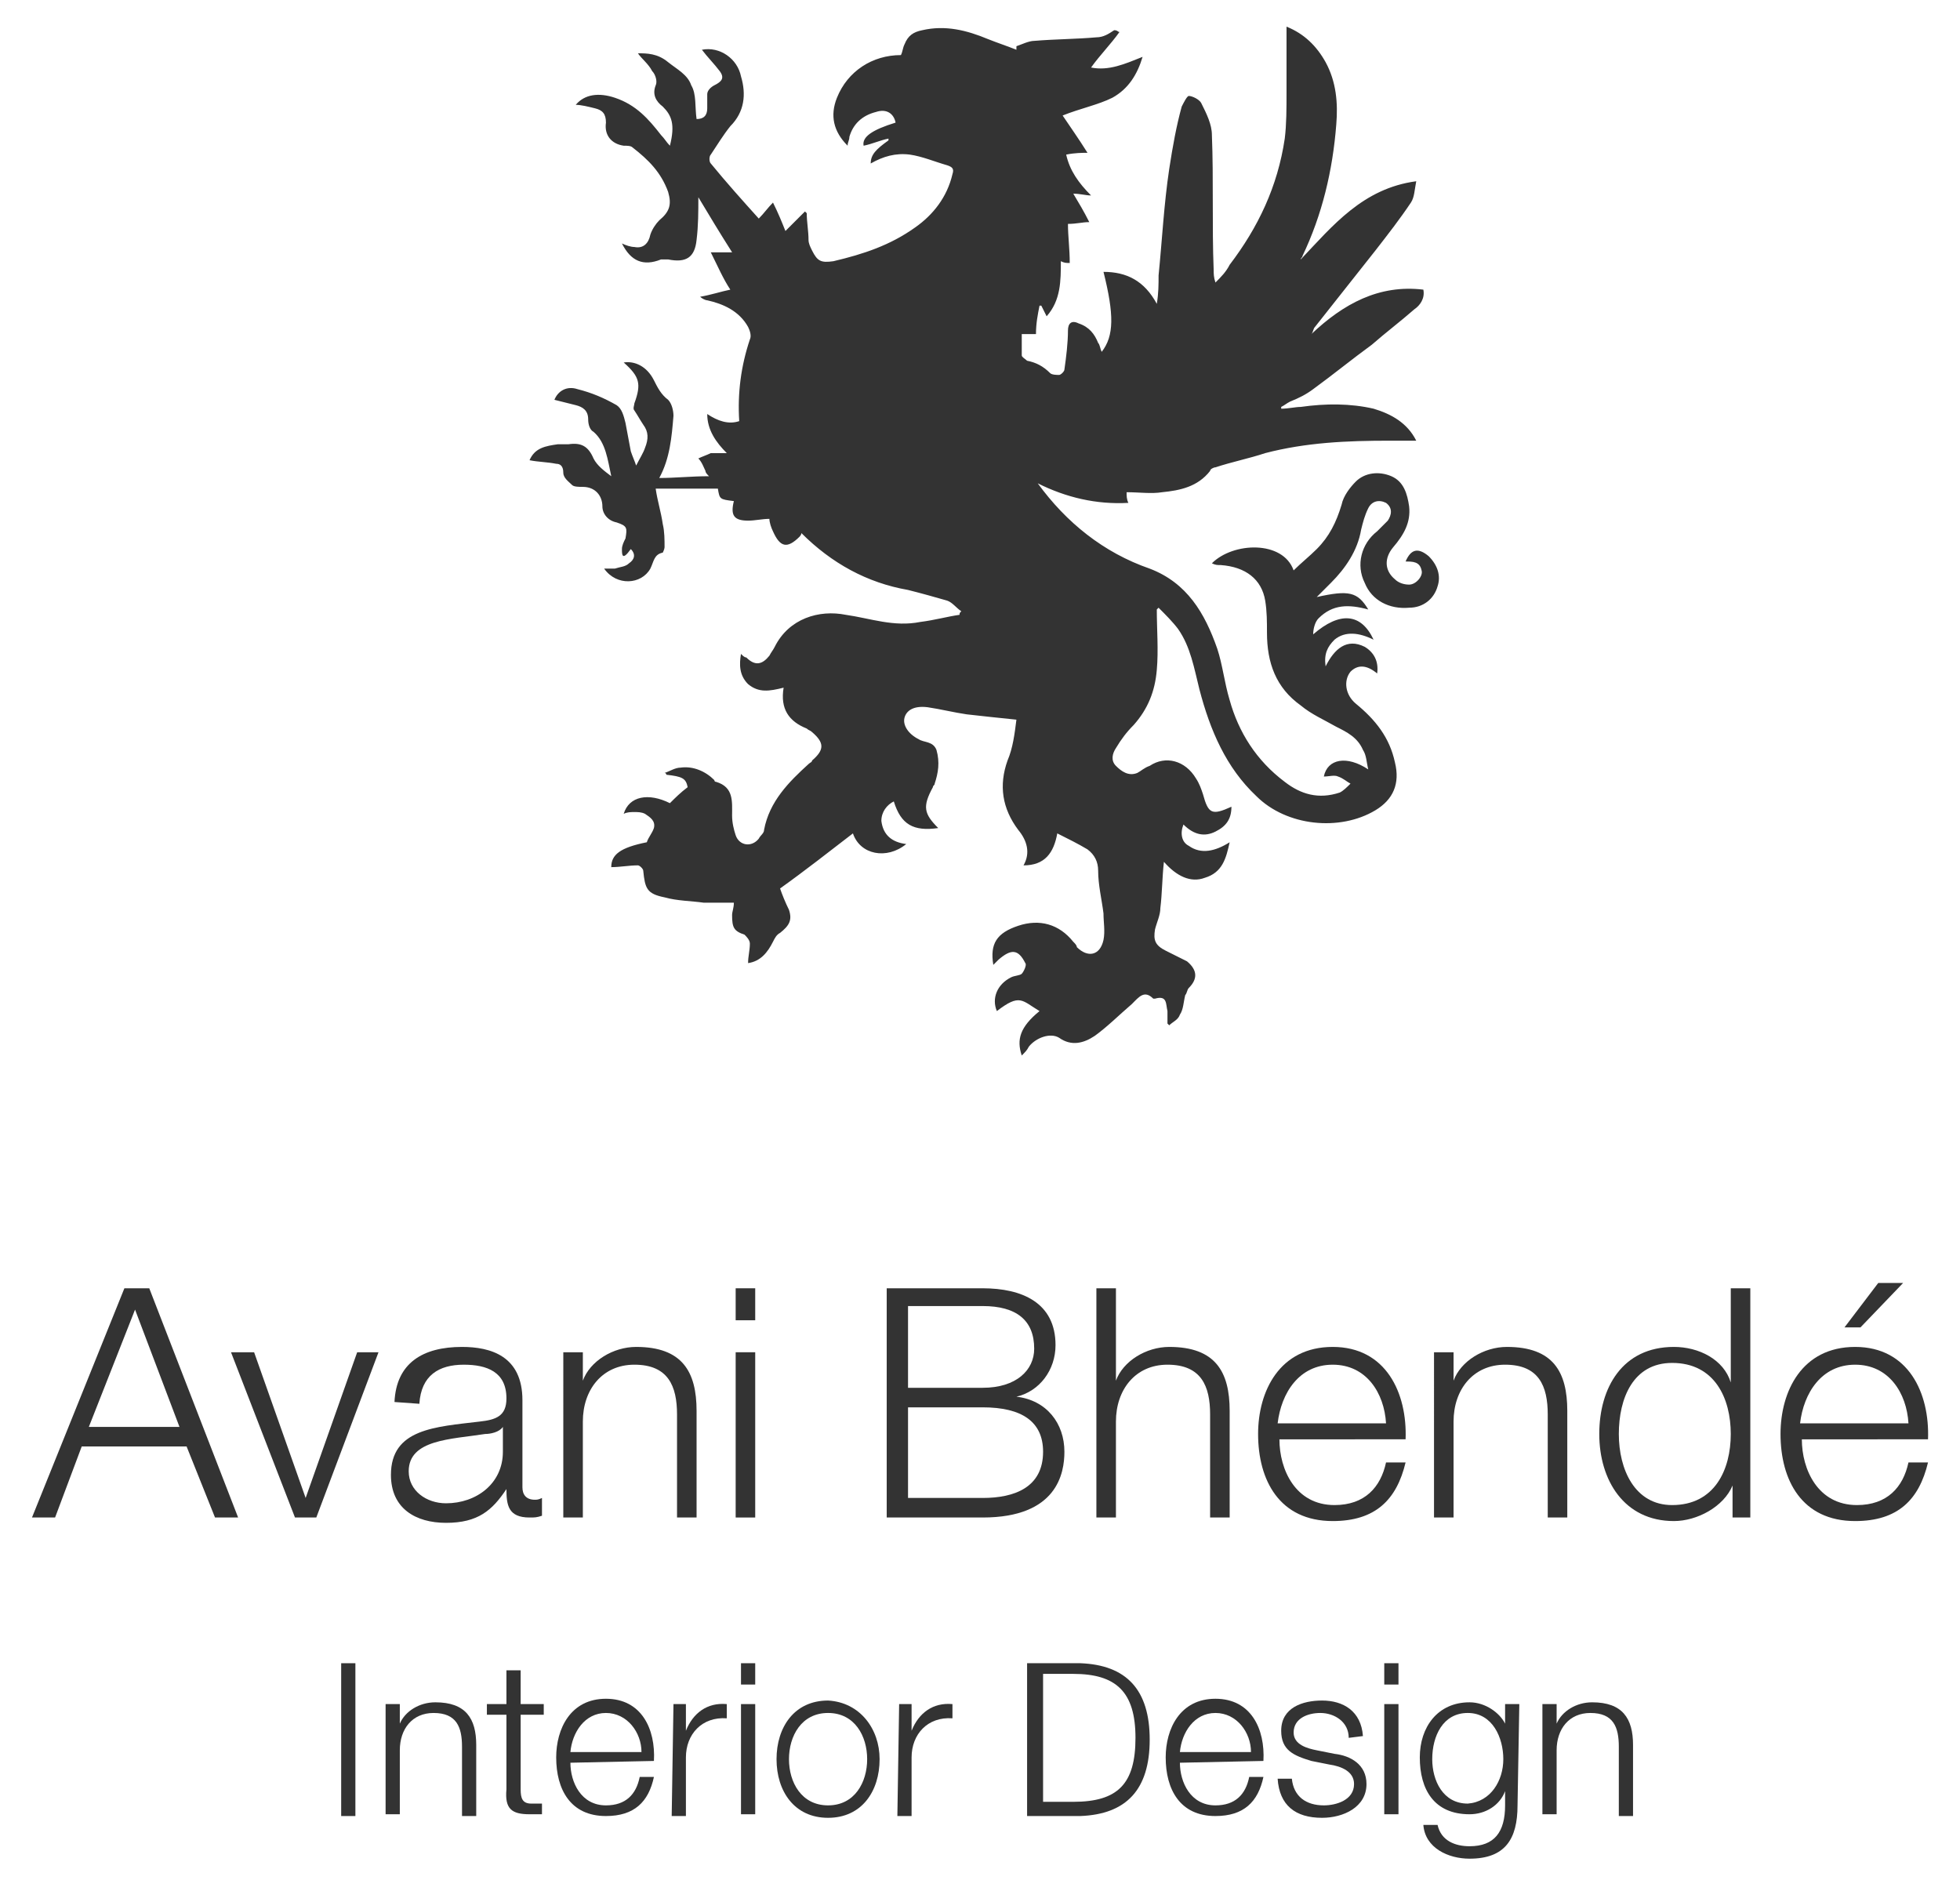 <?xml version="1.0" encoding="utf-8"?>
<!-- Generator: Adobe Illustrator 24.3.0, SVG Export Plug-In . SVG Version: 6.00 Build 0)  -->
<svg version="1.1" id="Layer_1" xmlns="http://www.w3.org/2000/svg" xmlns:xlink="http://www.w3.org/1999/xlink" x="0px" y="0px"
	 viewBox="0 0 110.3 105.8" style="enable-background:new 0 0 110.3 105.8;" xml:space="preserve">
<style type="text/css">
	.st0{fill:#333333;}
</style>
<g>
	<g>
		<path class="st0" d="M63,1.8c-0.5,0.7-1.1,1.3-1.6,2c1,0.2,1.9-0.2,2.9-0.6C64,4.2,63.5,5,62.6,5.5c-0.8,0.4-1.8,0.6-2.8,1
			c0.4,0.6,0.9,1.3,1.4,2.1c-0.3,0-0.7,0-1.2,0.1c0.2,0.9,0.7,1.6,1.4,2.3c-0.3,0-0.6-0.1-1-0.1c0.3,0.5,0.6,1,0.9,1.6
			c-0.4,0-0.7,0.1-1.2,0.1c0,0.7,0.1,1.4,0.1,2.2c-0.2,0-0.3,0-0.5-0.1c0,1.1,0,2.2-0.8,3.1c-0.1-0.2-0.2-0.4-0.3-0.6
			c0,0-0.1,0-0.1,0c-0.1,0.5-0.2,1-0.2,1.6c-0.2,0-0.4,0-0.8,0c0,0.4,0,0.8,0,1.2c0,0.1,0.2,0.2,0.3,0.3c0.5,0.1,0.9,0.3,1.3,0.7
			c0.1,0.1,0.4,0.1,0.5,0.1c0.1,0,0.3-0.2,0.3-0.3c0.1-0.7,0.2-1.5,0.2-2.2c0-0.4,0.2-0.6,0.6-0.4c0.6,0.2,0.9,0.6,1.1,1.1
			c0.1,0.1,0.1,0.3,0.2,0.5c0.7-0.9,0.7-2.1,0.1-4.5c1.3,0,2.3,0.5,3,1.8c0.1-0.6,0.1-1.1,0.1-1.6c0.2-2,0.3-4,0.6-6
			C66,8.2,66.2,7.1,66.5,6c0.1-0.2,0.3-0.6,0.4-0.6c0.2,0,0.6,0.2,0.7,0.4c0.3,0.6,0.6,1.2,0.6,1.8c0.1,2.5,0,5.1,0.1,7.6
			c0,0.2,0,0.4,0.1,0.7c0.3-0.3,0.6-0.6,0.8-1c1.6-2.1,2.7-4.4,3.1-7.1c0.1-0.8,0.1-1.7,0.1-2.6c0-1.2,0-2.4,0-3.7
			c1,0.4,1.7,1.1,2.2,2c0.6,1.1,0.7,2.3,0.6,3.5c-0.2,2.6-0.8,5.1-1.9,7.4c0,0.1-0.1,0.1-0.1,0.2c1.8-1.9,3.5-4,6.5-4.4
			c-0.1,0.5-0.1,0.9-0.3,1.2c-0.6,0.9-1.3,1.8-2,2.7c-1.1,1.4-2.3,2.9-3.4,4.3c-0.1,0.1-0.1,0.3-0.2,0.4c1.8-1.7,3.8-2.8,6.3-2.5
			c0.1,0.5-0.2,0.9-0.5,1.1c-0.8,0.7-1.6,1.3-2.4,2c-1.1,0.8-2.2,1.7-3.3,2.5c-0.4,0.3-0.8,0.5-1.3,0.7c-0.2,0.1-0.3,0.2-0.5,0.3
			c0,0,0,0.1,0,0.1c0.4,0,0.8-0.1,1.1-0.1c1.4-0.2,2.8-0.2,4.1,0.1c1,0.3,1.9,0.8,2.4,1.8c-0.5,0-1,0-1.5,0c-2.4,0-4.7,0.1-7,0.7
			c-0.9,0.3-1.9,0.5-2.8,0.8c-0.1,0-0.3,0.1-0.3,0.2c-0.7,0.9-1.7,1.1-2.7,1.2c-0.6,0.1-1.3,0-2,0c0,0.2,0,0.4,0.1,0.6
			c-1.8,0.1-3.5-0.3-5.1-1.1c1.6,2.2,3.7,3.9,6.3,4.8c2.1,0.8,3.1,2.5,3.8,4.5c0.3,0.9,0.4,1.9,0.7,2.9c0.5,1.8,1.5,3.4,3.1,4.6
			c0.9,0.7,1.9,1,3.1,0.6c0.2-0.1,0.4-0.3,0.6-0.5c-0.2-0.1-0.4-0.3-0.7-0.4c-0.2-0.1-0.5,0-0.8,0c0.2-1,1.3-1.2,2.5-0.4
			c-0.1-0.4-0.1-0.8-0.3-1.1c-0.3-0.7-0.9-1-1.5-1.3c-0.7-0.4-1.4-0.7-2-1.2c-1.4-1-1.9-2.4-1.9-4.1c0-0.6,0-1.2-0.1-1.8
			c-0.2-1.2-1.1-1.9-2.5-2c-0.2,0-0.3,0-0.5-0.1c1.2-1.2,4-1.3,4.6,0.4c0.4-0.4,0.9-0.8,1.3-1.2c0.7-0.7,1.1-1.5,1.4-2.5
			c0.1-0.5,0.5-1,0.8-1.3c0.5-0.5,1.3-0.6,2-0.3c0.7,0.3,0.9,1,1,1.7c0.1,0.9-0.3,1.6-0.9,2.3c-0.5,0.6-0.5,1.3,0.1,1.8
			c0.2,0.2,0.5,0.3,0.8,0.3c0.4,0,0.8-0.5,0.7-0.8c-0.1-0.5-0.5-0.5-0.9-0.5c0.3-0.7,0.7-0.8,1.3-0.3c0.5,0.5,0.7,1.1,0.5,1.7
			c-0.2,0.7-0.8,1.2-1.6,1.2c-1.1,0.1-2.1-0.4-2.5-1.4c-0.5-1-0.2-2.2,0.7-2.9c0.2-0.2,0.4-0.4,0.6-0.6c0.2-0.3,0.3-0.7-0.1-1
			c-0.4-0.2-0.8-0.1-1,0.3c-0.2,0.4-0.3,0.8-0.4,1.2c-0.2,1.2-0.9,2.2-1.7,3c-0.2,0.2-0.5,0.5-0.8,0.8c1.8-0.4,2.3-0.3,2.9,0.7
			c-1.1-0.3-2-0.3-2.8,0.5c-0.2,0.2-0.3,0.6-0.3,0.9c1.5-1.3,2.7-1.2,3.4,0.3c-0.8-0.4-1.6-0.5-2.2,0c-0.4,0.4-0.6,0.8-0.5,1.5
			c0.5-1,1.2-1.6,2.2-1.1c0.5,0.3,0.8,0.8,0.7,1.5c-0.6-0.5-1.1-0.5-1.5-0.1c-0.4,0.5-0.3,1.3,0.3,1.8c1.1,0.9,1.9,1.9,2.2,3.3
			c0.3,1.2-0.1,2.1-1.1,2.7c-2,1.2-5,0.9-6.7-0.8c-1.7-1.6-2.6-3.7-3.2-6c-0.3-1.2-0.5-2.4-1.2-3.4c-0.3-0.4-0.7-0.8-1.1-1.2
			c0,0-0.1,0.1-0.1,0.1c0,1.1,0.1,2.3,0,3.4c-0.1,1.2-0.5,2.2-1.3,3.1c-0.4,0.4-0.7,0.8-1,1.3c-0.2,0.3-0.3,0.7,0,1
			c0.3,0.3,0.7,0.6,1.2,0.4c0.2-0.1,0.4-0.3,0.7-0.4c0.9-0.6,2-0.3,2.6,0.7c0.2,0.3,0.3,0.6,0.4,0.9c0.3,1.1,0.5,1.2,1.6,0.7
			c0,0.7-0.3,1.1-0.9,1.4c-0.6,0.3-1.2,0.2-1.8-0.4c-0.2,0.5-0.1,1,0.3,1.2c0.7,0.5,1.5,0.3,2.3-0.2c-0.2,0.9-0.4,1.7-1.4,2
			c-0.8,0.3-1.6-0.1-2.3-0.9c-0.1,0.9-0.1,1.8-0.2,2.6c0,0.4-0.2,0.8-0.3,1.2c-0.1,0.6,0,0.9,0.6,1.2c0.4,0.2,0.8,0.4,1.2,0.6
			c0.6,0.5,0.6,1,0.1,1.5c-0.1,0.1-0.1,0.3-0.2,0.4c-0.1,0.4-0.1,0.8-0.3,1.1c-0.1,0.3-0.4,0.4-0.6,0.6c0,0-0.1-0.1-0.1-0.1
			c0-0.2,0-0.4,0-0.7c-0.1-0.4,0-0.9-0.7-0.7c0,0-0.1,0-0.1,0c-0.5-0.5-0.8-0.1-1.2,0.3c-0.7,0.6-1.4,1.3-2.1,1.8
			c-0.6,0.4-1.3,0.6-2,0.1c-0.5-0.3-1.3,0-1.7,0.5c-0.1,0.2-0.2,0.3-0.4,0.5c-0.3-0.9-0.1-1.6,1-2.5c-1-0.6-1.1-1-2.4,0
			c-0.3-0.7,0-1.5,0.8-1.9c0.2-0.1,0.5-0.1,0.6-0.2c0.1-0.1,0.3-0.5,0.2-0.6c-0.4-0.8-0.8-0.8-1.5-0.2c-0.1,0.1-0.2,0.2-0.3,0.3
			c-0.2-1.2,0.2-1.8,1.4-2.2c1.2-0.4,2.3-0.1,3.1,0.9c0.1,0.1,0.2,0.2,0.2,0.3c0.6,0.6,1.3,0.5,1.5-0.4c0.1-0.5,0-1,0-1.5
			c-0.1-0.8-0.3-1.6-0.3-2.4c0-0.5-0.2-0.9-0.6-1.2c-0.5-0.3-1.1-0.6-1.7-0.9c-0.2,1.1-0.7,1.8-1.9,1.8c0.4-0.7,0.2-1.4-0.3-2
			c-0.9-1.2-1.1-2.5-0.6-3.9c0.3-0.7,0.4-1.5,0.5-2.3c-1-0.1-1.9-0.2-2.8-0.3c-0.7-0.1-1.5-0.3-2.2-0.4c-0.8-0.1-1.2,0.2-1.3,0.6
			c-0.1,0.4,0.2,0.9,0.8,1.2c0.3,0.2,0.8,0.1,1,0.6c0.2,0.7,0.1,1.3-0.1,1.9c0,0.1-0.1,0.1-0.1,0.2c-0.6,1.1-0.5,1.5,0.3,2.3
			c-1.4,0.2-2.1-0.2-2.5-1.5c-0.4,0.2-0.7,0.6-0.7,1.1c0.1,0.8,0.6,1.2,1.4,1.3c-1.1,0.9-2.6,0.6-3-0.6c-1.3,1-2.7,2.1-4.1,3.1
			c0.1,0.3,0.3,0.8,0.5,1.2c0.2,0.6,0,0.9-0.5,1.3c-0.2,0.1-0.3,0.3-0.4,0.5c-0.3,0.6-0.7,1.1-1.4,1.2c0-0.4,0.1-0.7,0.1-1.1
			c0-0.2-0.2-0.4-0.3-0.5c-0.6-0.2-0.7-0.4-0.7-1.1c0-0.2,0.1-0.4,0.1-0.7c-0.6,0-1.1,0-1.7,0c-0.7-0.1-1.5-0.1-2.2-0.3
			c-1-0.2-1.1-0.5-1.2-1.5c0-0.1-0.2-0.3-0.3-0.3c-0.5,0-1,0.1-1.5,0.1c0-0.7,0.5-1.1,2-1.4c0.1-0.3,0.3-0.5,0.4-0.8
			c0.1-0.4-0.2-0.6-0.5-0.8c-0.2-0.1-0.4-0.1-0.6-0.1c-0.2,0-0.4,0-0.6,0.1c0.3-1,1.4-1.2,2.6-0.6c0.3-0.3,0.6-0.6,1-0.9
			c-0.1-0.5-0.3-0.6-1.2-0.7c0,0,0-0.1-0.1-0.1c0.3-0.1,0.6-0.3,0.9-0.3c0.7-0.1,1.4,0.2,1.9,0.7c0,0,0,0.1,0.1,0.1
			c1,0.3,0.9,1.1,0.9,1.9c0,0.4,0.1,0.8,0.2,1.1c0.2,0.6,0.9,0.7,1.3,0.2c0.1-0.2,0.3-0.3,0.3-0.5c0.3-1.6,1.4-2.7,2.5-3.7
			c0.1-0.1,0.2-0.1,0.2-0.2c0.7-0.6,0.7-1,0-1.6c-0.1-0.1-0.2-0.1-0.3-0.2c-1-0.4-1.5-1.1-1.3-2.3c-0.8,0.2-1.4,0.3-2-0.2
			c-0.5-0.5-0.5-1.1-0.4-1.7c0.1,0.1,0.2,0.2,0.3,0.2c0.5,0.5,0.9,0.4,1.3-0.1c0.1-0.2,0.2-0.3,0.3-0.5c0.8-1.6,2.5-2.1,4-1.8
			c1.4,0.2,2.7,0.7,4.2,0.4c0.8-0.1,1.5-0.3,2.2-0.4c0-0.1,0-0.1,0.1-0.2c-0.3-0.2-0.5-0.5-0.8-0.6c-0.7-0.2-1.4-0.4-2.2-0.6
			c-2.3-0.4-4.3-1.5-6-3.2c0,0.1-0.1,0.2-0.1,0.2c-0.7,0.7-1.1,0.6-1.5-0.3c-0.1-0.2-0.2-0.5-0.2-0.7c-0.4,0-0.8,0.1-1.2,0.1
			c-0.8,0-1-0.3-0.8-1.1c-0.8-0.1-0.8-0.1-0.9-0.7c-1.1,0-2.3,0-3.5,0c0.1,0.7,0.3,1.3,0.4,2c0.1,0.4,0.1,0.9,0.1,1.3
			c0,0.1-0.1,0.3-0.1,0.3c-0.5,0.1-0.5,0.5-0.7,0.9c-0.5,0.9-1.9,1-2.6,0c0.2,0,0.4,0,0.6,0c0.3-0.1,0.6-0.1,0.8-0.3
			c0.3-0.2,0.4-0.5,0.1-0.8C35,31.6,35,31.2,35,30.9c0-0.2,0.1-0.4,0.2-0.6c0.1-0.6,0.1-0.7-0.5-0.9c-0.5-0.1-0.8-0.5-0.8-0.9
			c0-0.6-0.4-1.1-1.1-1.1c-0.2,0-0.5,0-0.6-0.1c-0.2-0.2-0.5-0.4-0.5-0.7c0-0.4-0.2-0.5-0.4-0.5c-0.5-0.1-1-0.1-1.5-0.2
			c0.3-0.7,0.9-0.8,1.6-0.9c0.2,0,0.4,0,0.6,0c0.7-0.1,1.1,0.1,1.4,0.8c0.2,0.4,0.6,0.7,1,1c-0.2-0.9-0.3-1.9-1-2.5
			c-0.2-0.1-0.3-0.4-0.3-0.7c0-0.5-0.3-0.7-0.7-0.8c-0.4-0.1-0.8-0.2-1.2-0.3c0.2-0.5,0.7-0.8,1.3-0.6c0.8,0.2,1.5,0.5,2.2,0.9
			c0.3,0.2,0.4,0.6,0.5,1c0.1,0.5,0.2,1.1,0.3,1.6c0.1,0.3,0.2,0.5,0.3,0.8c0.2-0.4,0.4-0.7,0.5-1c0.2-0.5,0.2-0.9-0.1-1.3
			c-0.2-0.3-0.3-0.5-0.5-0.8c-0.1-0.1,0-0.3,0-0.4c0.4-1.1,0.3-1.5-0.6-2.3c0.6-0.1,1.3,0.2,1.7,1c0.2,0.4,0.4,0.8,0.8,1.1
			c0.2,0.2,0.3,0.6,0.3,0.9c-0.1,1.2-0.2,2.4-0.8,3.5c0.9,0,1.8-0.1,2.8-0.1c-0.1-0.1-0.2-0.2-0.2-0.3c-0.1-0.2-0.2-0.5-0.4-0.7
			c0.2-0.1,0.5-0.2,0.7-0.3c0.3,0,0.6,0,0.9,0c-0.6-0.6-1.1-1.3-1.1-2.2c0.6,0.4,1.2,0.6,1.8,0.4c-0.1-1.6,0.1-3.1,0.6-4.6
			c0.1-0.2,0-0.5-0.1-0.7c-0.5-0.9-1.4-1.3-2.3-1.5c-0.1,0-0.3-0.1-0.4-0.2c0.6-0.1,1.2-0.3,1.7-0.4c-0.4-0.6-0.7-1.3-1.1-2.1
			c0.5,0,0.8,0,1.2,0c-0.7-1.1-1.3-2.1-1.9-3.1c0,0.8,0,1.6-0.1,2.4c-0.1,1-0.6,1.3-1.6,1.1c-0.1,0-0.3,0-0.4,0
			c-1,0.4-1.7,0.1-2.2-0.9c0.2,0.1,0.5,0.2,0.7,0.2c0.5,0.1,0.8-0.2,0.9-0.7c0.1-0.3,0.3-0.6,0.5-0.8c0.6-0.5,0.7-0.9,0.5-1.6
			c-0.4-1.1-1.1-1.8-2-2.5c-0.1-0.1-0.3-0.1-0.5-0.1c-0.7-0.1-1.1-0.6-1-1.3c0-0.5-0.2-0.7-0.6-0.8c-0.4-0.1-0.8-0.2-1.1-0.2
			c0.5-0.6,1.3-0.7,2.2-0.4c1.2,0.4,1.9,1.2,2.6,2.1c0.2,0.2,0.3,0.4,0.5,0.6C38,7,37.8,6.5,37.3,6c-0.4-0.3-0.6-0.7-0.4-1.2
			c0.1-0.2,0-0.6-0.2-0.8c-0.2-0.4-0.6-0.7-0.8-1C36.4,3,37,3,37.6,3.5c0.5,0.4,1.1,0.7,1.3,1.3c0.3,0.5,0.2,1.2,0.3,1.9
			c0.4,0,0.6-0.2,0.6-0.6c0-0.3,0-0.6,0-0.8c0-0.2,0.2-0.4,0.4-0.5c0.4-0.2,0.6-0.4,0.3-0.8c-0.3-0.4-0.7-0.8-1-1.2
			c1-0.2,2,0.5,2.2,1.5c0.3,1,0.2,2-0.6,2.8c-0.4,0.5-0.7,1-1.1,1.6c-0.1,0.1-0.1,0.4,0,0.5c0.9,1.1,1.8,2.1,2.7,3.1
			c0.3-0.3,0.5-0.6,0.8-0.9c0.3,0.6,0.5,1.1,0.7,1.6c0.4-0.4,0.8-0.8,1.1-1.1c0,0,0.1,0.1,0.1,0.1c0,0.5,0.1,1,0.1,1.5
			c0,0.2,0.1,0.4,0.2,0.6c0.3,0.6,0.5,0.7,1.2,0.6c1.7-0.4,3.2-0.9,4.6-1.9c1-0.7,1.8-1.7,2.1-3c0.1-0.3,0-0.4-0.3-0.5
			c-0.7-0.2-1.4-0.5-2.1-0.6c-0.8-0.1-1.5,0.1-2.2,0.5c0-0.5,0.3-0.8,1-1.3c0,0,0-0.1,0-0.1c-0.5,0.1-0.9,0.3-1.4,0.4
			c-0.1-0.5,0.5-0.9,1.8-1.3c-0.1-0.5-0.5-0.8-1.1-0.6c-0.8,0.2-1.3,0.7-1.5,1.4c0,0.2-0.1,0.3-0.1,0.5c-0.8-0.8-1-1.7-0.6-2.7
			c0.6-1.5,2-2.4,3.6-2.4c0.1-0.2,0.1-0.4,0.2-0.6c0.2-0.5,0.5-0.7,1-0.8c1.3-0.3,2.5,0,3.7,0.5c0.5,0.2,1.1,0.4,1.6,0.6
			c0-0.1,0-0.1,0-0.2c0.3-0.1,0.7-0.3,1-0.3c1.2-0.1,2.4-0.1,3.5-0.2c0.4,0,0.7-0.2,1-0.4C62.9,1.7,62.9,1.8,63,1.8z"/>
	</g>
	<g>
		<path class="st0" d="M7,72.5h1.4l5,12.9h-1.3l-1.6-4H4.6l-1.5,4H1.8L7,72.5z M5,80.3h5.1l-2.5-6.6L5,80.3z"/>
		<path class="st0" d="M13,76.1h1.3l2.9,8.2h0l2.9-8.2h1.2l-3.5,9.3h-1.2L13,76.1z"/>
		<path class="st0" d="M22.2,78.9c0.1-2.2,1.6-3.1,3.8-3.1c1.6,0,3.4,0.5,3.4,3v4.9c0,0.4,0.2,0.7,0.7,0.7c0.1,0,0.2,0,0.4-0.1v1
			c-0.3,0.1-0.4,0.1-0.7,0.1c-1.2,0-1.3-0.7-1.3-1.6h0c-0.8,1.2-1.6,1.9-3.4,1.9c-1.7,0-3.1-0.8-3.1-2.7c0-2.6,2.5-2.7,5-3
			c0.9-0.1,1.5-0.3,1.5-1.3c0-1.5-1.1-1.9-2.4-1.9c-1.4,0-2.4,0.6-2.5,2.2L22.2,78.9L22.2,78.9z M28.3,80.3L28.3,80.3
			c-0.2,0.3-0.7,0.4-1,0.4C25.4,81,23,81,23,82.8c0,1.1,1,1.8,2.1,1.8c1.7,0,3.2-1.1,3.2-2.9L28.3,80.3L28.3,80.3z"/>
		<path class="st0" d="M31.7,76.1h1.1v1.6h0c0.4-1.1,1.7-1.9,3-1.9c2.6,0,3.4,1.4,3.4,3.6v6h-1.1v-5.8c0-1.6-0.5-2.8-2.4-2.8
			c-1.8,0-2.9,1.4-2.9,3.2v5.4h-1.1V76.1z"/>
		<path class="st0" d="M41.4,72.5h1.1v1.8h-1.1V72.5z M41.4,76.1h1.1v9.3h-1.1V76.1z"/>
		<path class="st0" d="M49.9,72.5h5.4c2.2,0,4.1,0.8,4.1,3.2c0,1.4-0.9,2.6-2.2,2.9v0c1.7,0.2,2.7,1.5,2.7,3.1
			c0,1.2-0.4,3.7-4.6,3.7h-5.4L49.9,72.5L49.9,72.5z M51.1,78.1h4.2c1.9,0,2.9-1,2.9-2.2c0-1.6-1-2.4-2.9-2.4h-4.2V78.1z M51.1,84.3
			h4.2c1.8,0,3.4-0.6,3.4-2.6c0-1.7-1.2-2.5-3.4-2.5h-4.2V84.3z"/>
		<path class="st0" d="M61.7,72.5h1.1v5.2h0c0.4-1.1,1.7-1.9,3-1.9c2.6,0,3.4,1.4,3.4,3.6v6h-1.1v-5.8c0-1.6-0.5-2.8-2.4-2.8
			c-1.8,0-2.9,1.4-2.9,3.2v5.4h-1.1C61.7,85.4,61.7,72.5,61.7,72.5z"/>
		<path class="st0" d="M72,81c0,1.7,0.9,3.7,3.1,3.7c1.7,0,2.6-1,2.9-2.4h1.1c-0.5,2.1-1.7,3.3-4.1,3.3c-3,0-4.2-2.3-4.2-4.9
			c0-2.4,1.2-4.9,4.2-4.9c3,0,4.2,2.6,4.1,5.2H72z M78,80.1c-0.1-1.7-1.1-3.3-3-3.3c-1.9,0-2.9,1.6-3.1,3.3H78z"/>
		<path class="st0" d="M80.7,76.1h1.1v1.6h0c0.4-1.1,1.7-1.9,3-1.9c2.6,0,3.4,1.4,3.4,3.6v6h-1.1v-5.8c0-1.6-0.5-2.8-2.4-2.8
			c-1.8,0-2.9,1.4-2.9,3.2v5.4h-1.1V76.1z"/>
		<path class="st0" d="M98.5,85.4h-1v-1.8h0c-0.5,1.2-2,2-3.3,2c-2.8,0-4.2-2.3-4.2-4.9s1.3-4.9,4.2-4.9c1.4,0,2.8,0.7,3.2,2h0v-5.3
			h1.1L98.5,85.4L98.5,85.4z M94.1,84.7c2.4,0,3.3-2,3.3-4s-0.9-4-3.3-4c-2.2,0-3,2-3,4S92,84.7,94.1,84.7z"/>
		<path class="st0" d="M101.4,81c0,1.7,0.9,3.7,3.1,3.7c1.7,0,2.6-1,2.9-2.4h1.1c-0.5,2.1-1.7,3.3-4.1,3.3c-3,0-4.2-2.3-4.2-4.9
			c0-2.4,1.2-4.9,4.2-4.9c3,0,4.2,2.6,4.1,5.2H101.4z M107.4,80.1c-0.1-1.7-1.1-3.3-3-3.3c-1.9,0-2.9,1.6-3.1,3.3H107.4z
			 M104.7,74.7h-0.9l1.9-2.5h1.4L104.7,74.7z"/>
		<path class="st0" d="M19.2,93.6h0.8v8.6h-0.8V93.6z"/>
		<path class="st0" d="M21.7,95.9h0.8V97h0c0.3-0.7,1.1-1.2,2-1.2c1.7,0,2.3,0.9,2.3,2.4v4H26v-3.9c0-1.1-0.3-1.9-1.6-1.9
			c-1.2,0-1.9,0.9-1.9,2.1v3.6h-0.8V95.9z"/>
		<path class="st0" d="M29.3,95.9h1.3v0.6h-1.3v4.2c0,0.5,0.1,0.8,0.6,0.8c0.2,0,0.4,0,0.6,0v0.6c-0.2,0-0.4,0-0.7,0
			c-1,0-1.4-0.3-1.3-1.4v-4.2h-1.1v-0.6h1.1v-1.9h0.8C29.3,94.1,29.3,95.9,29.3,95.9z"/>
		<path class="st0" d="M32.1,99.2c0,1.1,0.6,2.4,2,2.4c1.1,0,1.7-0.6,1.9-1.6h0.8c-0.3,1.4-1.1,2.2-2.7,2.2c-2,0-2.8-1.5-2.8-3.3
			c0-1.6,0.8-3.3,2.8-3.3c2,0,2.8,1.7,2.7,3.5L32.1,99.2L32.1,99.2z M36.1,98.6c0-1.1-0.8-2.2-2-2.2c-1.2,0-1.9,1.1-2,2.2H36.1z"/>
		<path class="st0" d="M37.9,95.9h0.7v1.5h0c0.4-1,1.2-1.6,2.3-1.5v0.8c-1.4-0.1-2.3,0.9-2.3,2.2v3.3h-0.8L37.9,95.9L37.9,95.9z"/>
		<path class="st0" d="M41.7,93.6h0.8v1.2h-0.8V93.6z M41.7,95.9h0.8v6.2h-0.8V95.9z"/>
		<path class="st0" d="M49.5,99c0,1.8-1,3.3-2.9,3.3c-1.9,0-2.9-1.5-2.9-3.3c0-1.8,1-3.3,2.9-3.3C48.4,95.8,49.5,97.3,49.5,99z
			 M44.4,99c0,1.3,0.7,2.6,2.2,2.6s2.2-1.3,2.2-2.6c0-1.3-0.7-2.6-2.2-2.6C45.1,96.4,44.4,97.7,44.4,99z"/>
		<path class="st0" d="M50.6,95.9h0.7v1.5h0c0.4-1,1.2-1.6,2.3-1.5v0.8c-1.4-0.1-2.3,0.9-2.3,2.2v3.3h-0.8L50.6,95.9L50.6,95.9z"/>
		<path class="st0" d="M57.8,93.6h3c2.6,0.1,3.9,1.5,3.9,4.3c0,2.8-1.3,4.2-3.9,4.3h-3V93.6z M58.7,101.4h1.7c2.5,0,3.5-1,3.5-3.6
			c0-2.6-1.1-3.6-3.5-3.6h-1.7V101.4z"/>
		<path class="st0" d="M66.4,99.2c0,1.1,0.6,2.4,2,2.4c1.1,0,1.7-0.6,1.9-1.6h0.8c-0.3,1.4-1.1,2.2-2.7,2.2c-2,0-2.8-1.5-2.8-3.3
			c0-1.6,0.8-3.3,2.8-3.3c2,0,2.8,1.7,2.7,3.5L66.4,99.2L66.4,99.2z M70.4,98.6c0-1.1-0.8-2.2-2-2.2c-1.2,0-1.9,1.1-2,2.2H70.4z"/>
		<path class="st0" d="M75.9,97.8c0-0.9-0.8-1.4-1.6-1.4c-0.7,0-1.5,0.3-1.5,1.1c0,0.7,0.8,0.9,1.3,1l1,0.2c0.9,0.1,1.8,0.6,1.8,1.7
			c0,1.3-1.3,1.9-2.5,1.9c-1.5,0-2.4-0.7-2.5-2.2h0.8c0.1,1,0.8,1.5,1.8,1.5c0.7,0,1.7-0.3,1.7-1.2c0-0.7-0.7-1-1.4-1.1l-1-0.2
			c-1-0.3-1.7-0.6-1.7-1.7c0-1.3,1.2-1.7,2.3-1.7c1.2,0,2.2,0.6,2.3,2L75.9,97.8L75.9,97.8z"/>
		<path class="st0" d="M77.9,93.6h0.8v1.2h-0.8V93.6z M77.9,95.9h0.8v6.2h-0.8V95.9z"/>
		<path class="st0" d="M85.4,101.6c0,1.9-0.7,3-2.7,3c-1.2,0-2.5-0.6-2.6-1.9h0.8c0.2,0.9,1,1.2,1.8,1.2c1.4,0,2-0.8,2-2.3v-0.8h0
			c-0.3,0.8-1.1,1.3-2,1.3c-2,0-2.8-1.4-2.8-3.2c0-1.7,1-3.1,2.8-3.1c0.9,0,1.7,0.6,2,1.2h0v-1.1h0.8L85.4,101.6L85.4,101.6z
			 M84.6,99c0-1.2-0.6-2.6-2-2.6s-2,1.3-2,2.6c0,1.2,0.6,2.5,2,2.5C83.9,101.4,84.6,100.2,84.6,99z"/>
		<path class="st0" d="M86.8,95.9h0.8V97h0c0.3-0.7,1.1-1.2,2-1.2c1.7,0,2.3,0.9,2.3,2.4v4h-0.8v-3.9c0-1.1-0.3-1.9-1.6-1.9
			c-1.2,0-1.9,0.9-1.9,2.1v3.6h-0.8L86.8,95.9L86.8,95.9z"/>
	</g>
</g>
</svg>
